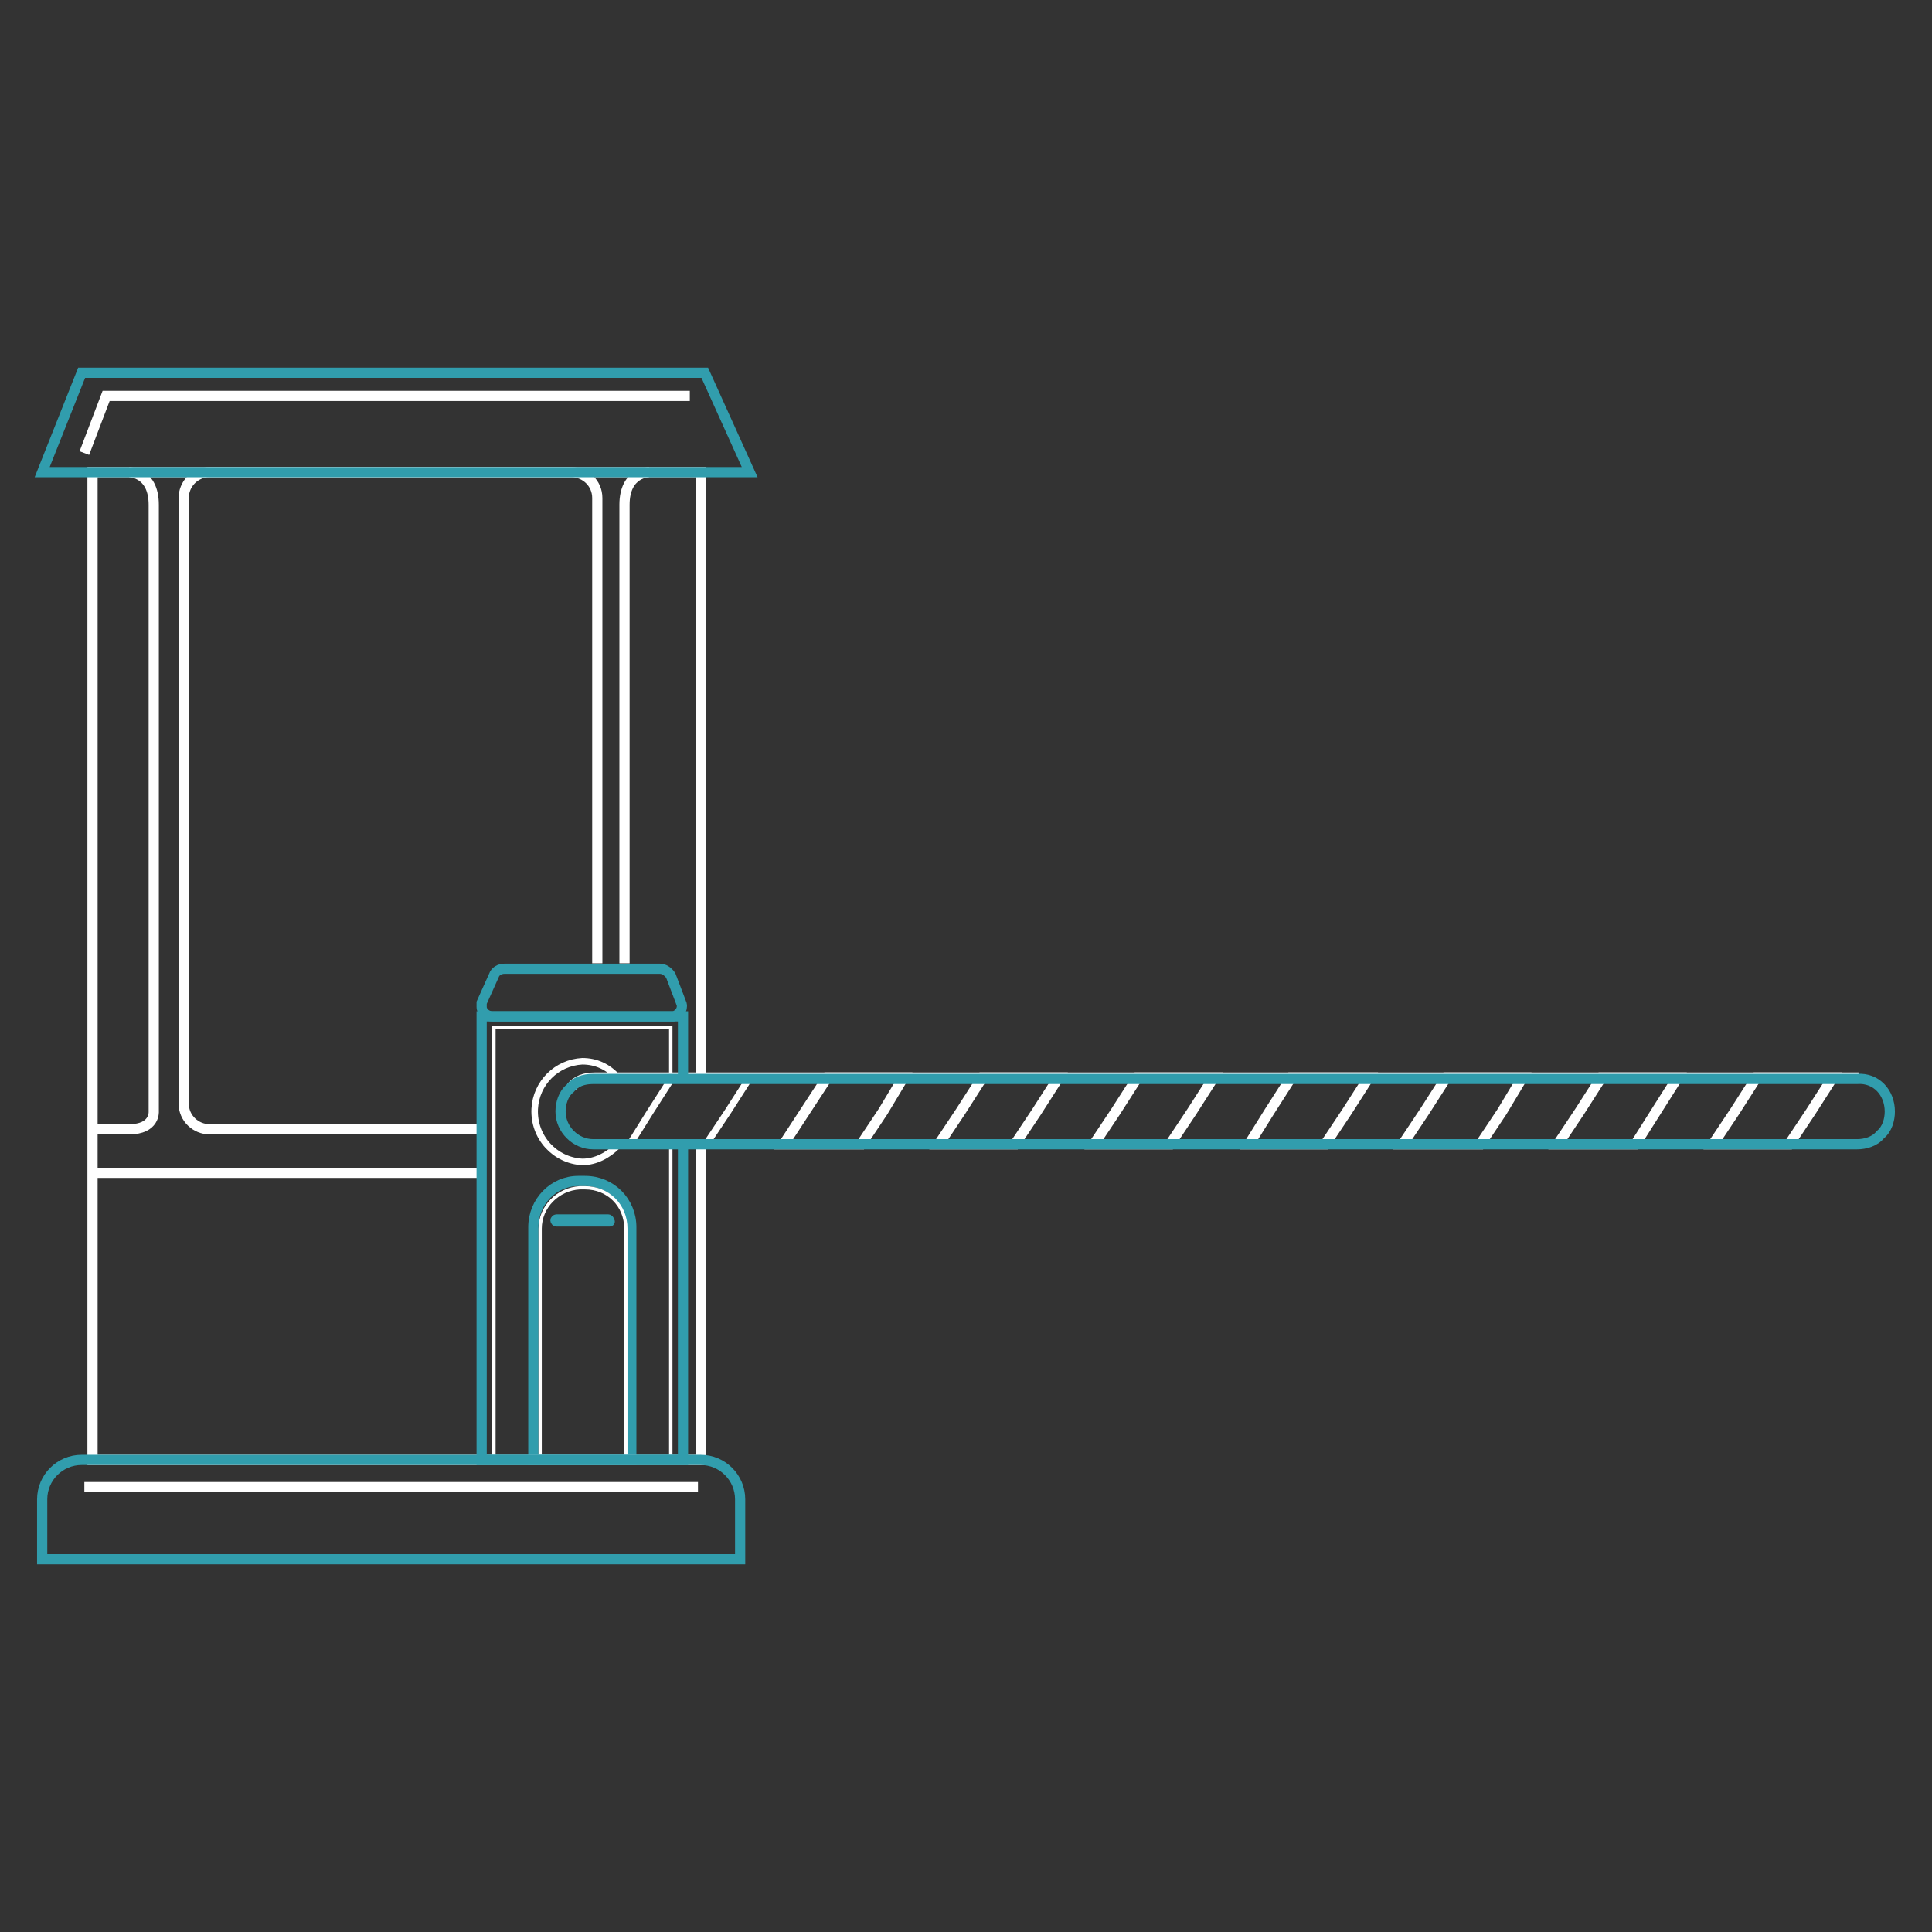 <svg xmlns="http://www.w3.org/2000/svg" xmlns:xlink="http://www.w3.org/1999/xlink" id="Layer_1" x="0px" y="0px" viewBox="0 0 142 142" style="enable-background:new 0 0 142 142;" xml:space="preserve"><rect x="0" y="0" width="142" height="142" fill="#333333" stroke="none"/> <style type="text/css"> .st0{fill:none;stroke:#FFFFFF;stroke-width:0.25;stroke-miterlimit:10;} .st1{fill:none;stroke:#FFFFFF;stroke-width:0.48;stroke-miterlimit:10;} .st2{fill:none;stroke:#319DAD;stroke-width:0.75;stroke-miterlimit:10;} .st3{fill:none;stroke:#FFFFFF;stroke-width:0.24;stroke-miterlimit:10;} .st4{fill:none;stroke:#319DAD;stroke-width:0.5;stroke-miterlimit:10;} .st5{fill:none;stroke:#FFFFFF;stroke-width:0.75;stroke-miterlimit:10;} .st6{fill:none;stroke:#FFFFFF;stroke-width:0.5;stroke-miterlimit:10;} </style> <g> <polyline class="st0" points="49.3,84.2 49.3,84.6 49.3,107.3 36.3,107.3 36.3,75.5 49.3,75.5 49.3,79.3 "></polyline> <path class="st1" d="M45.4,84.2c-0.7,0.7-1.6,1.2-2.6,1.2c-2-0.1-3.6-1.8-3.5-3.9c0.1-1.9,1.6-3.4,3.5-3.5c1,0,1.9,0.4,2.6,1.2"></path> <path class="st2" d="M49.3,74.7H36.2c-0.4,0-0.8-0.3-0.8-0.7c0-0.1,0-0.2,0-0.3l0.9-2c0.1-0.3,0.4-0.5,0.8-0.5h11.4 c0.3,0,0.6,0.2,0.8,0.5l0.8,2.1c0.1,0.4-0.2,0.8-0.6,0.9C49.5,74.7,49.4,74.7,49.3,74.7z"></path> <path class="st2" d="M42.5,86.8H43c1.9,0,3.4,1.5,3.4,3.4l0,0v17.1l0,0h-7.2l0,0V90.2C39.2,88.3,40.7,86.8,42.5,86.8 C42.5,86.8,42.5,86.8,42.5,86.8z"></path> <path class="st3" d="M42.6,87.3H43c1.7,0,3,1.3,3,3v17l0,0h-6.3l0,0v-17C39.7,88.7,41,87.4,42.6,87.3z"></path> <path class="st4" d="M44.8,89.9h-3.9c-0.1,0-0.2-0.1-0.2-0.2c0,0,0,0,0,0l0,0c0-0.1,0.1-0.2,0.2-0.2h3.8c0.1,0,0.2,0.1,0.2,0.2 c0,0,0,0,0,0l0,0C45,89.8,44.9,89.9,44.8,89.9z"></path> <polyline class="st5" points="51.5,79.2 51.5,34.7 6.8,34.7 6.8,107.3 51.5,107.3 51.5,84.2 "></polyline> <path class="st5" d="M9.5,34.7c0,0,1.8,0,1.8,2.4v44.6c0,0,0.1,1.3-1.8,1.3H6.6"></path> <path class="st5" d="M47.7,34.7c0,0-1.8,0-1.8,2.4v33.7"></path> <path class="st5" d="M35.4,83h-20c-1,0-1.9-0.8-1.9-1.9V36.6c0-1,0.8-1.9,1.9-1.9H42c1,0,1.9,0.8,1.9,1.9v34.2"></path> <line class="st5" x1="6.8" y1="86.2" x2="35.4" y2="86.2"></line> <polygon class="st6" points="55.1,79.2 53.5,81.7 51.9,84.1 46.3,84.1 47.8,81.7 49.4,79.2 "></polygon> <polygon class="st5" points="66.4,79.2 64.9,81.7 63.3,84.1 57.6,84.1 60.8,79.2 "></polygon> <polygon class="st5" points="77.8,79.2 76.2,81.7 74.6,84.1 69,84.1 70.6,81.7 72.2,79.2 "></polygon> <polygon class="st5" points="89.2,79.2 87.6,81.7 86,84.1 80.4,84.1 82,81.7 83.6,79.2 "></polygon> <polygon class="st5" points="100.6,79.2 99,81.7 97.4,84.1 91.8,84.1 93.3,81.7 94.9,79.2 "></polygon> <polygon class="st5" points="111.9,79.2 110.4,81.7 108.8,84.1 103.1,84.1 104.7,81.7 106.3,79.2 "></polygon> <polygon class="st5" points="123.3,79.2 120.2,84.1 114.5,84.1 116.1,81.7 117.7,79.2 "></polygon> <polygon class="st5" points="134.7,79.2 133.1,81.7 131.5,84.1 125.9,84.1 127.5,81.7 129.1,79.2 "></polygon> <path class="st5" d="M42,79.9c0.4-0.5,1-0.7,1.7-0.7h92.9"></path> <path class="st2" d="M138.9,81.7c0,0.6-0.2,1.3-0.7,1.7c-0.4,0.5-1.1,0.7-1.7,0.7H43.6c-1.3,0-2.4-1.1-2.4-2.4 c0-0.6,0.2-1.3,0.7-1.7c0.4-0.5,1-0.7,1.7-0.7h92.9C137.9,79.2,138.9,80.3,138.9,81.7C138.9,81.7,138.9,81.7,138.9,81.7z"></path> <polyline class="st2" points="50.2,84.1 50.2,107.3 35.4,107.3 35.4,74.7 50.2,74.7 50.2,78.4 50.2,79.2 "></polyline> <path class="st2" d="M6,107.3h45.5c1.6,0,2.9,1.3,2.9,2.9l0,0v4.4l0,0H3.1l0,0v-4.4C3.1,108.6,4.4,107.3,6,107.3 C6,107.3,6,107.3,6,107.3z"></path> <polygon class="st2" points="3.1,34.7 6,27.4 51.8,27.4 55.1,34.7 "></polygon> <line class="st5" x1="6.2" y1="109.3" x2="51.3" y2="109.3"></line> <polyline class="st5" points="50.7,29.1 9.5,29.1 7.8,29.1 6.2,33.3 "></polyline> </g> </svg>